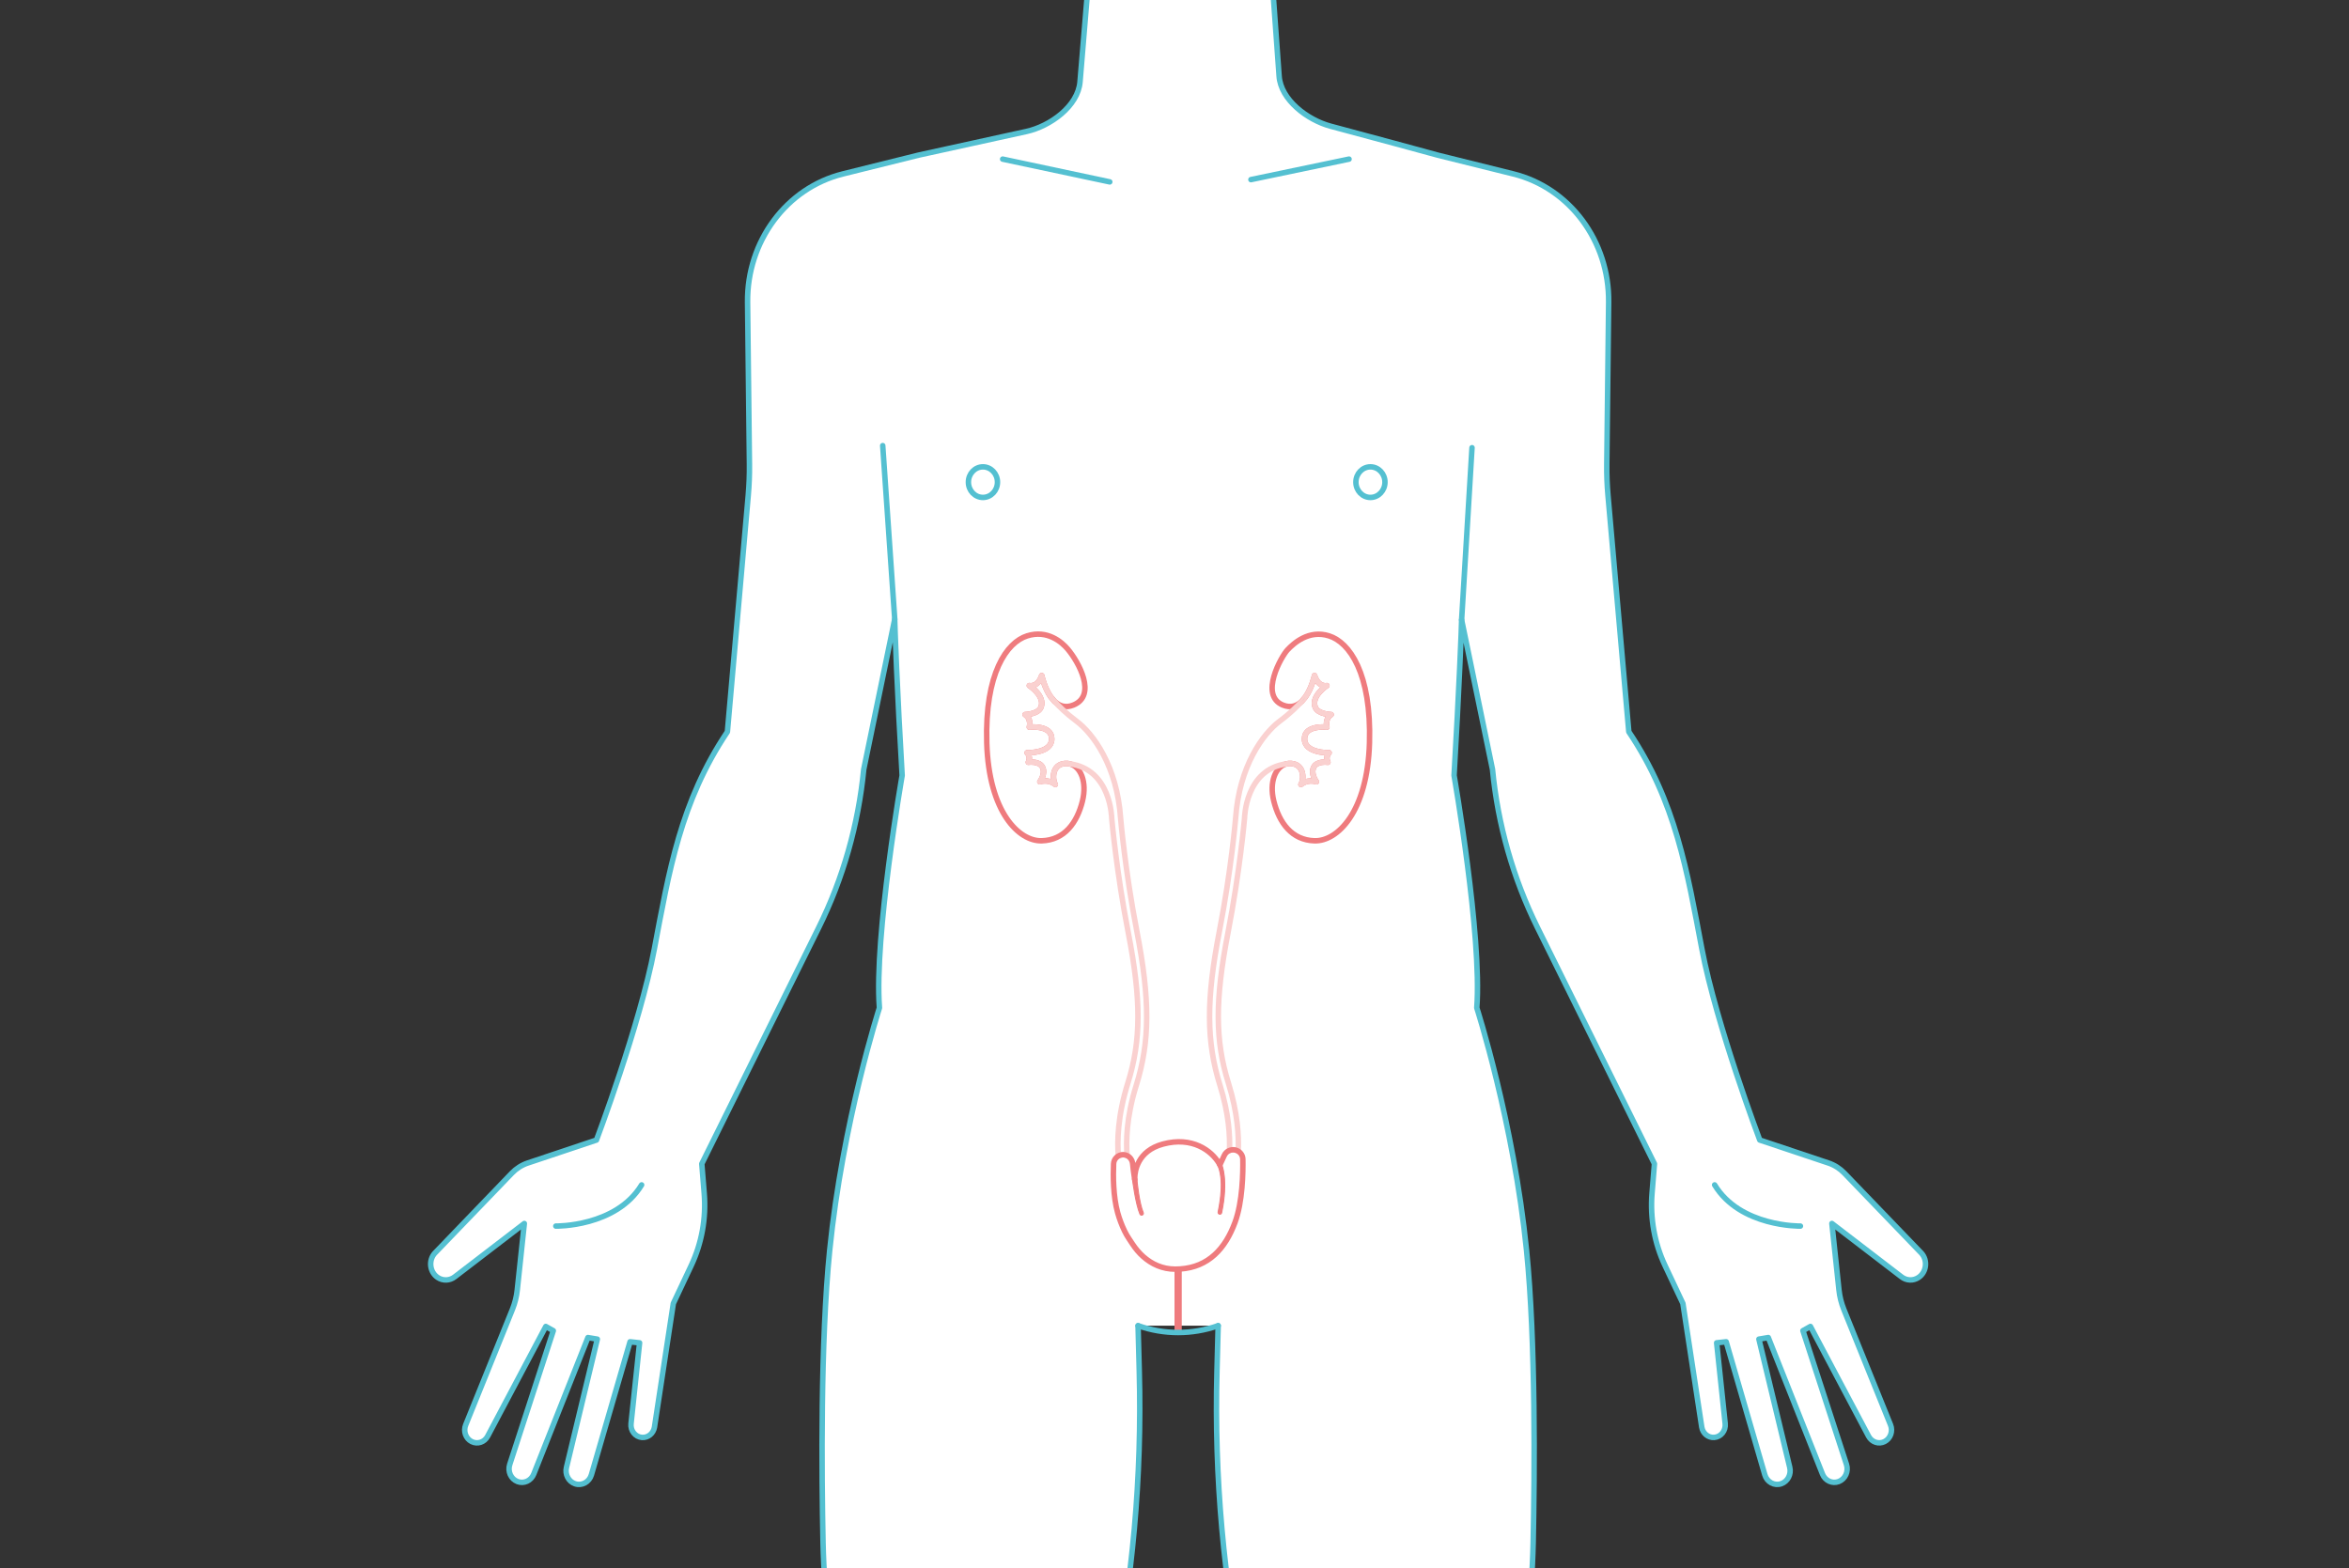 <?xml version="1.0" encoding="UTF-8"?>
<svg xmlns="http://www.w3.org/2000/svg" xmlns:xlink="http://www.w3.org/1999/xlink" id="Calque_2" data-name="Calque 2" viewBox="0 0 343 229">
  <rect x="0" y="0" width="343" height="229" fill="#333333" stroke="none"/>
  <defs>
    <style>
      .cls-1 {
        fill: #f6b873;
      }

      .cls-2, .cls-3, .cls-4, .cls-5 {
        fill: none;
      }

      .cls-6, .cls-7 {
        fill: #ef7b7e;
      }

      .cls-3, .cls-4, .cls-8, .cls-5 {
        stroke-width: .8px;
      }

      .cls-3, .cls-4, .cls-8, .cls-5, .cls-9 {
        stroke-linecap: round;
        stroke-linejoin: round;
      }

      .cls-3, .cls-8, .cls-9 {
        stroke: #54c0d1;
      }

      .cls-4 {
        stroke: #fad1d0;
      }

      .cls-8, .cls-9 {
        fill: #fff;
      }

      .cls-5, .cls-7 {
        stroke: #ef7b7e;
      }

      .cls-10 {
        fill: #ea9691;
      }

      .cls-9 {
        stroke-width: .636px;
      }

      .cls-7 {
        stroke-miterlimit: 10;
        stroke-width: .15px;
      }

      .cls-11 {
        clip-path: url(#clippath);
      }
    </style>
    <clipPath id="clippath">
      <rect class="cls-2" x="-.25" width="343.5" height="229"></rect>
    </clipPath>
  </defs>
  <g class="cls-11">
    <g>
      <path class="cls-9" d="M81.163,179.054s8.79.154,12.526-6.016"></path>
      <line class="cls-9" x1="125.814" y1="60.835" x2="131.976" y2="69.32"></line>
      <ellipse class="cls-9" cx="143.589" cy="68.322" rx="2.133" ry="2.246"></ellipse>
      <path class="cls-9" d="M262.896,179.054s-8.79.154-12.526-6.016"></path>
      <line class="cls-9" x1="218.245" y1="60.835" x2="212.083" y2="69.32"></line>
      <ellipse class="cls-9" cx="200.47" cy="68.322" rx="2.133" ry="2.246"></ellipse>
      <path class="cls-8" d="M177.876,193.598l0-0-.178,6.719c-.406,15.317.966,30.628,4.086,45.594l0.0 0c1.604,7.692,1.939,15.066,2.743,24.05l1.106,17.136s.474,19.216,6.873,30.446c0,0,2.136,23.216,2.61,31.7.474,8.485,9.24,56.96,9.477,71.933,0,0-2.528,8.818-1.58,13.809.948,4.991.79,13.476.79,13.476l-1.01,6.617c-.261,1.707.268,3.44,1.422,4.669,1.277,1.36,2.962,3.13,4.177,4.32.998.977,2.341,1.456,3.698,1.326l17.358-1.672c2.604-.251,4.538-2.652,4.347-5.399l-0-0c-.084-1.209-.578-2.346-1.392-3.203l-6.638-6.99-3.991-11.012-.591-1.632s.632-3.993 0-7.32-.316-8.485-.711-9.238c0,0,5.053-58.702,4.579-72.428-.474-13.725-4.816-44.428-4.816-44.428l.273-10.353c.131-4.981.01-9.97-.504-14.926-.728-7.014-.398-14.778-.398-14.778l3.297-24.301c.559-4.119.883-8.257.971-12.412.211-9.998.383-29.294-.967-42.683-1.896-18.8-7.268-35.437-7.268-35.437.79-10.481-3.318-33.939-3.318-33.939.711-11.979,1.105-21.969,1.105-22.718l4.507,21.828 0.0 0c.783,8.079,3.016,15.927,6.581,23.128l17.067,34.474-.353,4.325c-.296,3.629.361,7.273,1.898,10.536l2.612,5.54,2.753,18.06c.153.915.935,1.562,1.815,1.501l0-0c.983-.068,1.713-.986,1.604-2.017l-1.247-11.798,1.392-.154,5.643,19.421c.31,1.067,1.392,1.658,2.399,1.31l0-0c.946-.327,1.49-1.37,1.243-2.386l-4.506-18.73,1.373-.231,7.912,19.939c.389.971,1.433,1.45,2.373,1.088l0-0c.959-.369,1.462-1.479,1.131-2.497l-6.362-19.533,1.099-.617,8.489,16.031c.462.872,1.491,1.213,2.343.776l0-0c.856-.439,1.236-1.507.863-2.43l-6.816-16.856c-.369-.913-.61-1.874-.714-2.853l-1.033-9.707,10.161,7.792c.73.568,1.717.607,2.485.097l0-0c1.166-.774,1.379-2.472.444-3.538l-11.274-11.709c-.652-.677-1.447-1.182-2.32-1.474l-10.026-3.354s-6.325-16.698-8.458-27.928c-2.133-11.23-3.792-21.462-10.665-31.693l-3.042-34.523c-.133-1.512-.191-3.029-.174-4.546l.272-23.656c.103-8.908-5.681-16.697-13.915-18.742l-11.032-2.74c-1.697-.479-9.946-2.698-15.661-4.232-3.367-.904-7.28-3.847-7.512-7.326l-.943-12.982h.087l1.278-1.278c2.635-3.161,4.302-7.165,4.536-11.571l1.446-26.765c.659-12.193-9.051-22.441-21.262-22.441h-0c-12.29-0-22.029,10.376-21.25,22.641l1.697,26.748c.332,5.322,2.754,10.042,6.437,13.381l-1.095,13.115c-.286,3.546-4.356,6.488-7.83,7.251l-15.768,3.459-11.032,2.74c-8.235,2.045-14.018,9.834-13.915,18.742l.272,23.655c.017,1.518-.041,3.036-.174,4.548l-3.042,34.523c-6.873,10.232-8.532,20.463-10.665,31.693-2.133,11.23-8.458,27.928-8.458,27.928l-10.026,3.354c-.873.292-1.668.797-2.32,1.474l-11.274,11.709c-.935,1.066-.722,2.764.444,3.538l0.0 0c.768.51,1.755.471,2.485-.097l10.161-7.792-1.034,9.717c-.104.973-.342,1.926-.709,2.833l-6.82,16.866c-.373.923.006,1.991.863,2.43l0.0 0c.853.437,1.882.096,2.343-.776l8.489-16.031,1.099.617-6.362,19.533c-.331,1.017.171,2.127,1.131,2.497l0.0 0c.94.362,1.984-.117,2.373-1.088l7.912-19.939,1.373.231-4.506,18.73c-.247,1.016.297,2.059,1.243,2.386l0.0 0c1.007.348,2.089-.243,2.399-1.31l5.643-19.421,1.392.154-1.247,11.798c-.109,1.031.621,1.949,1.604,2.017l0.0 0c.88.061,1.662-.586,1.815-1.501l2.753-18.06,2.612-5.54c1.538-3.262,2.194-6.907,1.898-10.536l-.353-4.325,17.067-34.474c3.565-7.201,5.798-15.049,6.581-23.128l0-0,4.524-21.913c0,.749.377,10.824,1.088,22.803,0,0-4.108,23.458-3.318,33.939,0,0-5.372,16.637-7.268,35.437-1.35,13.389-1.178,32.685-.967,42.683.088,4.155.412,8.294.971,12.412l3.297,24.301c.222,1.633.253,3.286.095,4.926l-.936,9.689c-.481,4.978-.656,9.98-.524,14.98l.276,10.462s-4.342,30.702-4.816,44.428c-.474,13.725,4.579,72.428,4.579,72.428-.395.753-.079,5.911-.711,9.238-.632,3.327,0,7.32,0,7.32l-.591,1.632-3.991,11.012-6.638,6.99c-.814.857-1.308,1.994-1.392,3.203l-0.0 0c-.191,2.747,1.743,5.148,4.347,5.399l17.358,1.672c1.357.131,2.7-.349,3.698-1.326,1.216-1.19,2.9-2.96,4.177-4.32,1.154-1.229,1.683-2.962,1.422-4.669l-1.01-6.617s-.158-8.485.79-13.476c.948-4.991-1.58-13.809-1.58-13.809.237-14.973,9.003-63.448,9.477-71.933.474-8.485,2.61-31.7,2.61-31.7,6.399-11.23,6.873-30.446,6.873-30.446l1.106-17.136c.948-10.648,1.599-16.358,3.203-24.05l0-0c3.12-14.966,4.492-30.278,4.086-45.594l-.178-6.719 0.0 0"></path>
      <line class="cls-8" x1="146.409" y1="23.236" x2="162.047" y2="26.563"></line>
      <line class="cls-8" x1="196.985" y1="23.236" x2="182.66" y2="26.23"></line>
      <path class="cls-8" d="M81.163,179.054s8.79.154,12.526-6.016"></path>
      <path class="cls-8" d="M262.896,179.054s-8.79.154-12.526-6.016"></path>
      <line class="cls-8" x1="130.651" y1="90.438" x2="128.895" y2="65.077"></line>
      <line class="cls-8" x1="213.426" y1="90.523" x2="214.942" y2="65.383"></line>
      <ellipse class="cls-8" cx="143.528" cy="70.411" rx="2.122" ry="2.234"></ellipse>
      <ellipse class="cls-8" cx="200.109" cy="70.411" rx="2.122" ry="2.234"></ellipse>
    </g>
    <g>
      <path class="cls-6" d="M172.56,185.513v9.082h-1.06v-9.039c.034.002.066.002.1.002.055,0,.11,0,.165-.002.089,0,.178-.002.265-.006h.004c.1-.004.197-.008.293-.017.078-.004.157-.011.233-.019Z"></path>
      <path class="cls-5" d="M158.059,116.991c-.793,3.17-2.627,5.697-5.946,5.795-3.318.1-7.729-4.16-8.026-14.317-.297-10.157,2.922-14.664,5.895-15.606,2.973-.941,5.083.931,5.92,1.919,1.599,1.883,4.315,6.783.818,8.187-1.158.464-2.061.112-2.75-.556-.002-.002-.004-.004-.006-.006-.295-.331-.469-.551-.52-.617-.006-.006-.011-.013-.015-.019-.935-1.325-1.317-3.111-1.317-3.111-.594,1.783-1.809,1.461-1.809,1.461,0,0,2.328,1.51,1.709,3.144-.397,1.052-2.328,1.092-2.328,1.092.967.619.619,1.832.619,1.832,0,0,3.295-.371,3.27,1.734-.023,2.106-3.592,2.006-3.592,2.006.596.67.174,1.387.174,1.387,0,0,1.571-.231,2.057.693.52.992-.373,2.156-.373,2.156,1.363-.422,2.256.397,2.256.397-.447-.693-.545-2.924,1.435-3.072.223-.017.437,0,.64.049.004-.002.008,0,.013.002,1.607.377,2.576,2.64,1.874,5.449Z"></path>
      <path class="cls-5" d="M199.972,108.47c-.297,10.157-4.707,14.416-8.026,14.317-3.321-.098-5.152-2.625-5.946-5.795-.702-2.809.267-5.074,1.874-5.449.004-.002.008-.004.013-.002.204-.049.416-.066.638-.049,1.983.148,1.883,2.379,1.438,3.072,0,0,.893-.818,2.254-.397,0,0-.891-1.164-.371-2.156.486-.924,2.057-.693,2.057-.693,0,0-.422-.717.172-1.387,0,0-3.566.1-3.592-2.006-.023-2.106,3.27-1.734,3.27-1.734,0,0-.346-1.213.619-1.832,0,0-1.93-.04-2.328-1.092-.619-1.635,1.709-3.144,1.709-3.144,0,0-1.213.322-1.807-1.461,0,0-.382,1.785-1.317,3.111-.004.006-.008.013-.015.019-.051.066-.225.286-.522.617-.002.004-.006.006-.008.008-.687.666-1.59,1.018-2.746.553-3.496-1.404-.225-7.133.668-8.074s3.096-2.973,6.069-2.031,6.194,5.449,5.897,15.606Z"></path>
      <g>
        <path class="cls-1" d="M190.615,101.79c-.157.223-.331.433-.522.617.297-.331.471-.551.522-.617Z"></path>
        <path class="cls-1" d="M153.964,102.408c-.189-.184-.363-.394-.52-.617.051.066.225.286.52.617Z"></path>
      </g>
      <path class="cls-10" d="M153.964,102.408c-.189-.184-.363-.394-.52-.617.051.066.225.286.52.617Z"></path>
      <path class="cls-4" d="M165.909,158.527c-1.472,4.701-1.491,8.308-1.329,10.231-.178-.083-.375-.127-.583-.127-.252,0-.49.068-.696.187-.174-2.061-.134-5.791,1.395-10.672,1.942-6.2,1.957-12.141.057-21.92-1.732-8.912-2.415-16.656-2.421-16.732,0,0-.093-7.165-6.147-7.951-.004-.002-.008-.004-.013-.002-.204-.049-.418-.066-.64-.049-1.98.148-1.883,2.379-1.435,3.072,0,0-.893-.818-2.256-.397,0,0,.893-1.164.373-2.156-.485-.924-2.057-.693-2.057-.693,0,0,.422-.717-.174-1.387,0,0,3.569.1,3.592-2.006.025-2.106-3.27-1.734-3.27-1.734,0,0,.348-1.213-.619-1.832,0,0,1.932-.04,2.328-1.092.619-1.635-1.709-3.144-1.709-3.144,0,0,1.215.322,1.809-1.461,0,0,.382,1.785,1.317,3.111.004.006.008.013.015.019.157.223.331.433.52.617.002.002.004.004.006.006.594.659,1.669,1.749,3.195,2.884,2.453,1.821,5.946,6.577,6.465,14.196.006.074.651,7.646,2.371,16.49,1.944,10.01,1.919,16.119-.093,22.544Z"></path>
      <path class="cls-4" d="M194.076,109.931c-.594.67-.172,1.387-.172,1.387,0,0-1.571-.231-2.057.693-.52.992.371,2.156.371,2.156-1.361-.422-2.254.397-2.254.397.445-.693.545-2.924-1.438-3.072-.223-.017-.435,0-.638.049-.004-.002-.008,0-.013.002-6.054.787-6.149,7.951-6.149,7.951-.004.076-.689,7.82-2.419,16.732-1.9,9.779-1.885,15.72.057,21.92,1.37,4.374,1.544,7.822,1.44,9.976-.121-.074-.254-.131-.397-.168-.303-.076-.611-.051-.882.059.091-2.038-.076-5.335-1.376-9.487-2.012-6.425-2.036-12.534-.091-22.544,1.718-8.844,2.362-16.416,2.368-16.49.52-7.618,4.014-12.374,6.465-14.196,1.527-1.132,2.602-2.222,3.193-2.882.002-.002.006-.004.008-.008.191-.184.365-.394.522-.617.006-.006.011-.013.015-.019.935-1.325,1.317-3.111,1.317-3.111.594,1.783,1.807,1.461,1.807,1.461,0,0-2.328,1.51-1.709,3.144.399,1.052,2.328,1.092,2.328,1.092-.965.619-.619,1.832-.619,1.832,0,0-3.293-.371-3.27,1.734.025,2.106,3.592,2.006,3.592,2.006Z"></path>
      <path class="cls-10" d="M190.615,101.79c-.157.223-.331.433-.522.617.297-.331.471-.551.522-.617Z"></path>
      <g>
        <path class="cls-5" d="M180.336,178.508c-1.404,3.821-3.859,6.531-8.009,6.811-.184.013-.373.021-.564.021-.055.004-.108.004-.163.004-1.857,0-3.411-.724-4.672-1.838-.601-.531-1.114-1.155-1.557-1.824l-.521-.787c-.236-.357-.452-.728-.638-1.113-.424-.877-.758-1.783-1.004-2.656-.676-2.407-.674-5.445-.602-7.158.032-.756.655-1.348,1.415-1.336.717.012,1.295.594,1.367,1.308.059.588.142,1.317.263,2.055.015.087.03.176.045.263,0,0-.008-.098-.002-.267.019-.91.375-3.899,4.111-4.913,4.277-1.16,7.091.956,8.193,2.809.047.076.089.153.129.229l.112-.24.53-1.145c.288-.619.978-.946,1.639-.778.31.081.575.254.763.49.189.235.301.532.307.852.036,1.963-.036,6.202-1.143,9.213Z"></path>
        <path class="cls-7" d="M166.696,177.461c-.103,0-.201-.06-.244-.161-.63-1.47-1.081-4.997-1.097-5.141-.016-.146.165-.149.311-.165.146-.016.335-.005.342.142.021.453.333,3.559.932,4.956.058.135-.005.291-.139.348-.034.015-.069.021-.104.021Z"></path>
        <path class="cls-7" d="M178.127,177.322c-.018,0-.036-.002-.054-.006-.143-.03-.235-.17-.205-.314.967-4.633.122-6.48-.057-6.803-.141-.255.073-.263.205-.324.133-.062.29-.004.351.128.042.091,1.027,2.277.019,7.108-.026.125-.136.211-.259.211Z"></path>
      </g>
    </g>
  </g>
  <path class="cls-3" d="M166.184,193.598c3.784,1.33,7.908,1.33,11.692-0"></path>
</svg>
